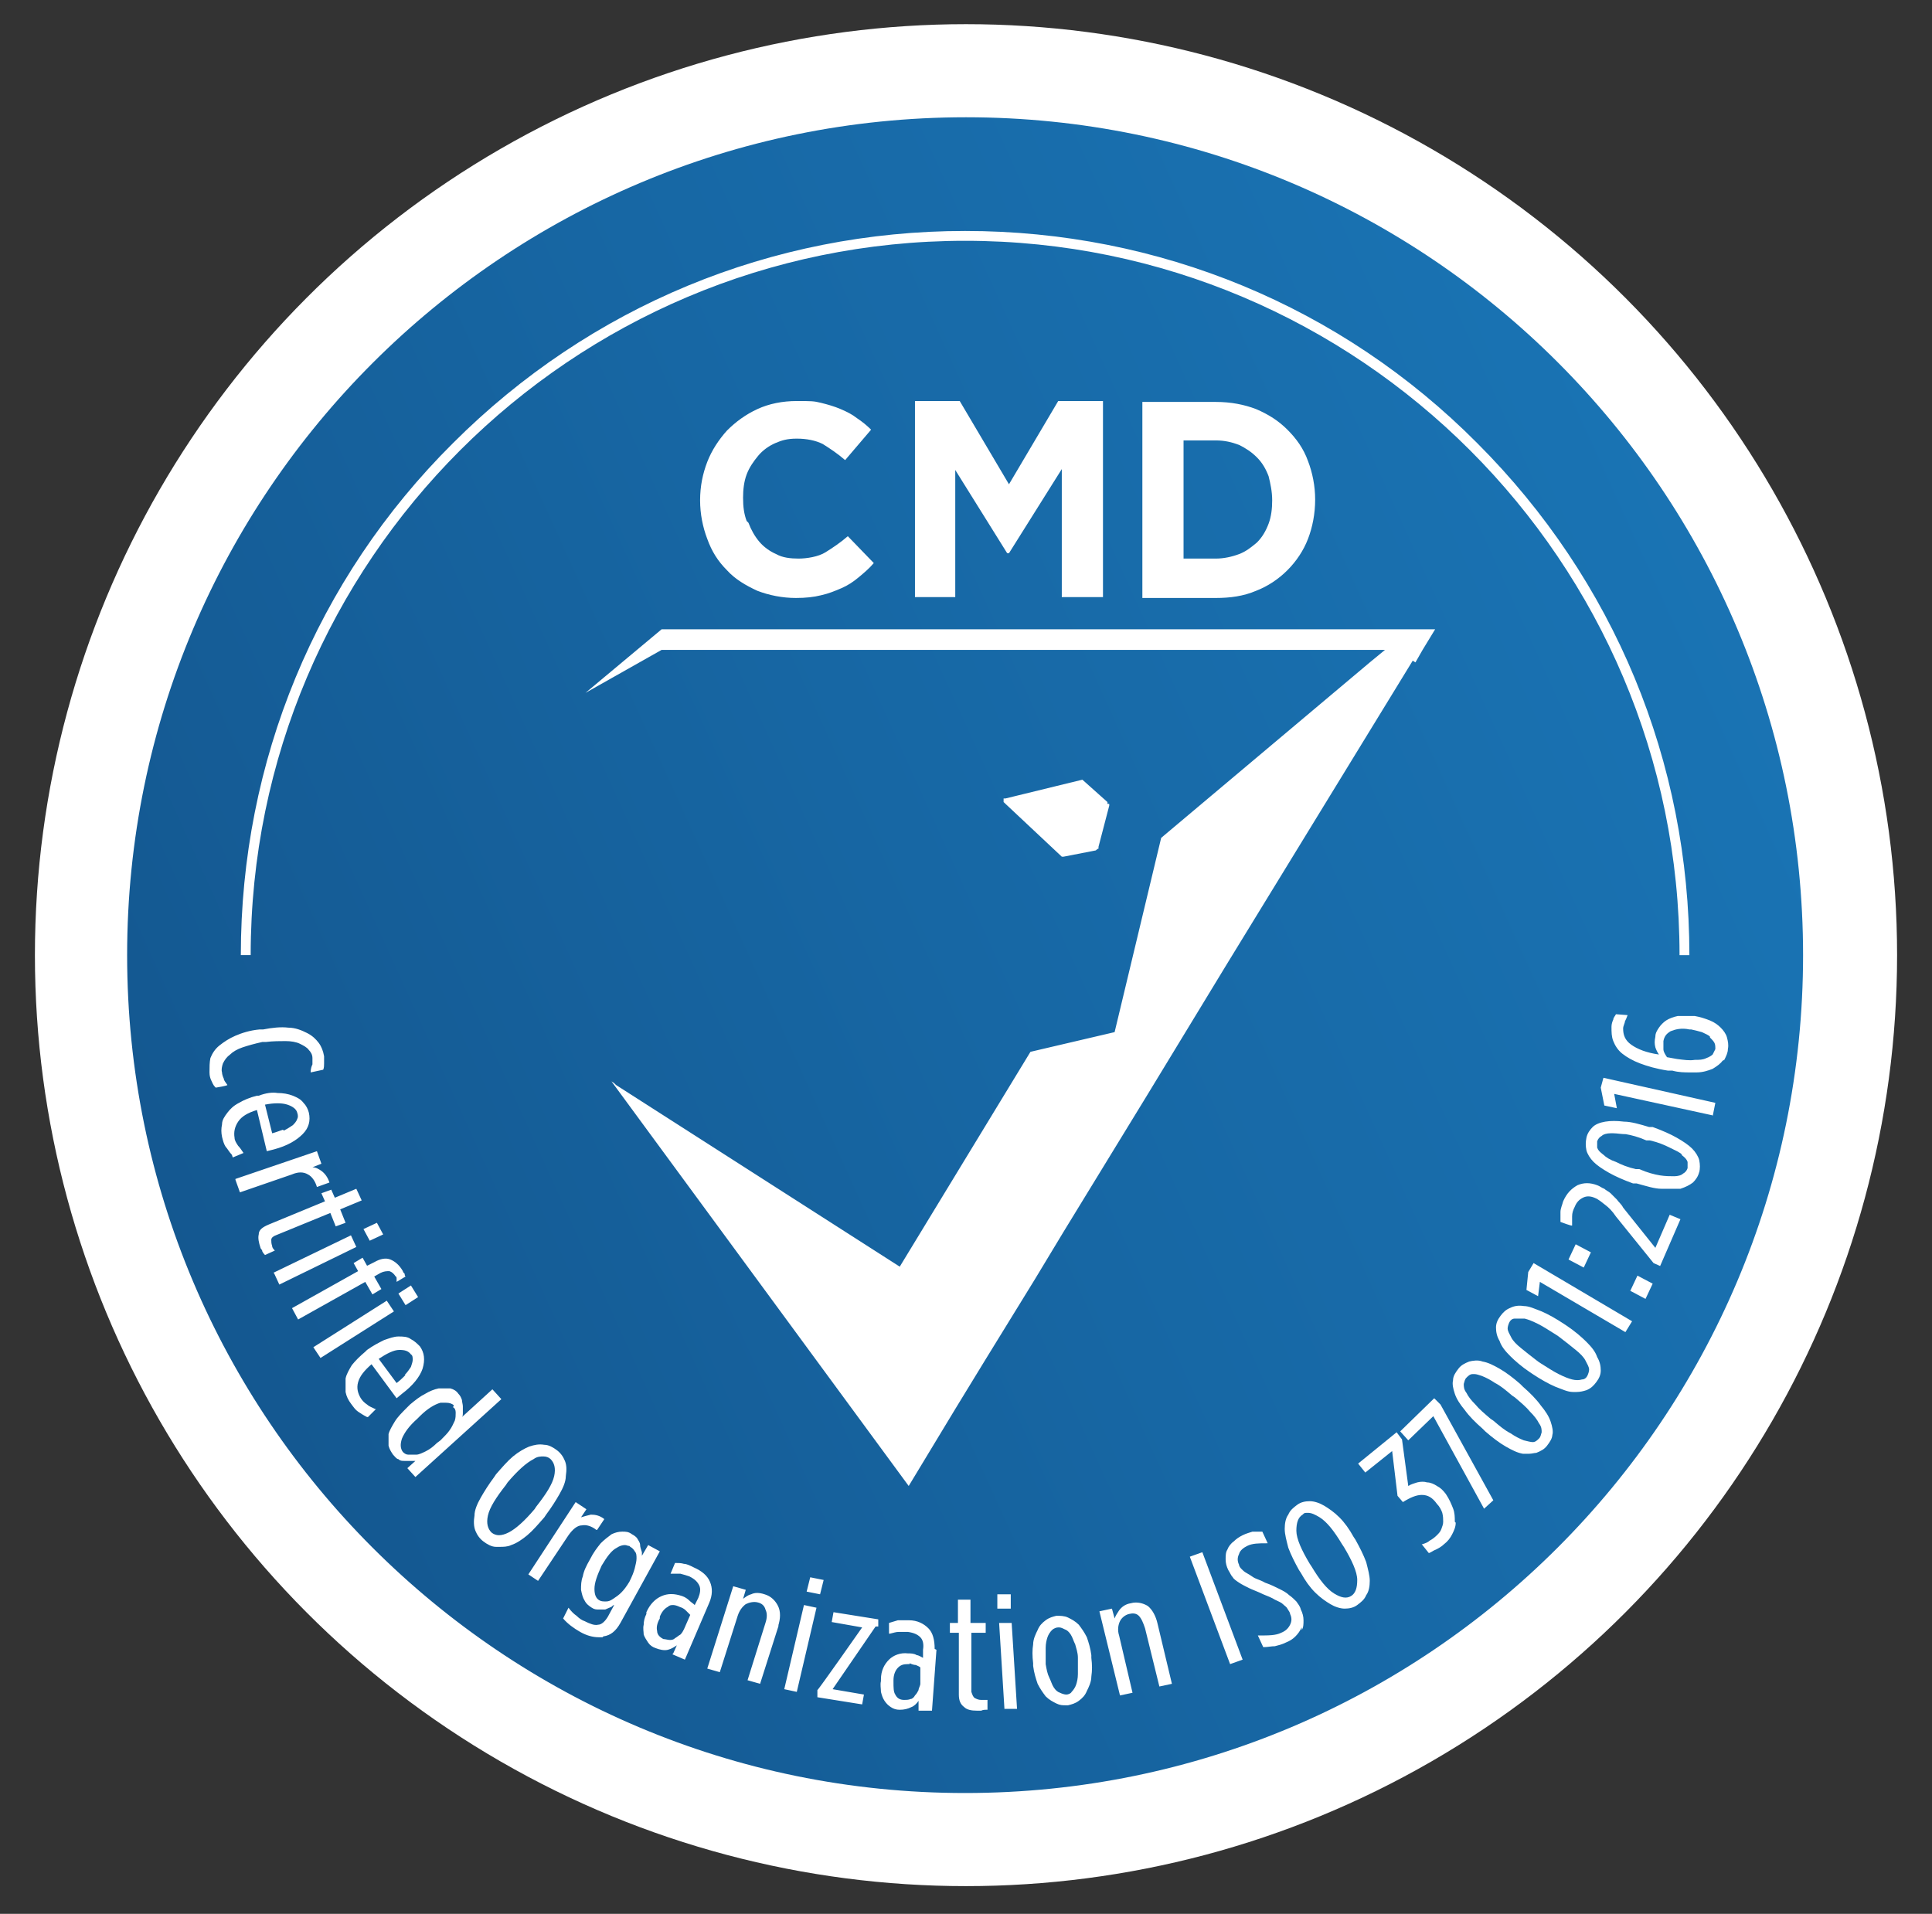 <?xml version="1.0" encoding="UTF-8"?> <svg xmlns="http://www.w3.org/2000/svg" xmlns:xlink="http://www.w3.org/1999/xlink" version="1.1" viewBox="0 0 215.8 213.8"><rect x="0" y="0" width="215.8" height="213.8" fill="#333333" stroke="none"/><defs><style> .cls-1 { fill: url(#Degradado_sin_nombre_9-12); } .cls-2 { fill: url(#Degradado_sin_nombre_9-13); } .cls-3 { fill: url(#Degradado_sin_nombre_9-16); } .cls-4 { fill: url(#Degradado_sin_nombre_9-2); } .cls-5 { fill: url(#Degradado_sin_nombre_9-10); } .cls-6 { fill: #fff; } .cls-7 { fill: url(#Degradado_sin_nombre_9-6); } .cls-8 { fill: url(#Degradado_sin_nombre_9-4); } .cls-9 { fill: url(#Degradado_sin_nombre_9-3); } .cls-10 { fill: url(#Degradado_sin_nombre_9); } .cls-11 { fill: url(#Degradado_sin_nombre_9-15); } .cls-12 { fill: url(#Degradado_sin_nombre_9-8); } .cls-13 { fill: url(#Degradado_sin_nombre_9-9); } .cls-14 { fill: url(#Degradado_sin_nombre_9-14); } .cls-15 { fill: url(#Degradado_sin_nombre_9-7); } .cls-16 { fill: url(#Degradado_sin_nombre_9-11); } .cls-17 { fill: url(#Degradado_sin_nombre_9-5); } </style><linearGradient id="Degradado_sin_nombre_9" data-name="Degradado sin nombre 9" x1="6" y1="236.8" x2="271.3" y2="116.2" gradientUnits="userSpaceOnUse"><stop offset="0" stop-color="#124f85"></stop><stop offset=".5" stop-color="#1767a4"></stop><stop offset="1" stop-color="#1b7abc"></stop></linearGradient><linearGradient id="Degradado_sin_nombre_9-2" data-name="Degradado sin nombre 9" x1="-32" y1="153.3" x2="233.4" y2="32.8" xlink:href="#Degradado_sin_nombre_9"></linearGradient><linearGradient id="Degradado_sin_nombre_9-3" data-name="Degradado sin nombre 9" x1="6.5" y1="238" x2="271.9" y2="117.5" xlink:href="#Degradado_sin_nombre_9"></linearGradient><linearGradient id="Degradado_sin_nombre_9-4" data-name="Degradado sin nombre 9" x1="3.7" y1="231.8" x2="269.1" y2="111.2" xlink:href="#Degradado_sin_nombre_9"></linearGradient><linearGradient id="Degradado_sin_nombre_9-5" data-name="Degradado sin nombre 9" x1="-19.2" y1="181.4" x2="246.2" y2="60.9" xlink:href="#Degradado_sin_nombre_9"></linearGradient><linearGradient id="Degradado_sin_nombre_9-6" data-name="Degradado sin nombre 9" x1="2.1" y1="228.3" x2="267.5" y2="107.7" xlink:href="#Degradado_sin_nombre_9"></linearGradient><linearGradient id="Degradado_sin_nombre_9-7" data-name="Degradado sin nombre 9" x1="-6.3" y1="209.8" x2="259.1" y2="89.2" xlink:href="#Degradado_sin_nombre_9"></linearGradient><linearGradient id="Degradado_sin_nombre_9-8" data-name="Degradado sin nombre 9" x1="-11.3" y1="198.7" x2="254.1" y2="78.2" xlink:href="#Degradado_sin_nombre_9"></linearGradient><linearGradient id="Degradado_sin_nombre_9-9" data-name="Degradado sin nombre 9" x1="-15.9" y1="188.6" x2="249.5" y2="68" xlink:href="#Degradado_sin_nombre_9"></linearGradient><linearGradient id="Degradado_sin_nombre_9-10" data-name="Degradado sin nombre 9" x1="3.8" y1="232.1" x2="269.2" y2="111.6" xlink:href="#Degradado_sin_nombre_9"></linearGradient><linearGradient id="Degradado_sin_nombre_9-11" data-name="Degradado sin nombre 9" x1="-3.1" y1="216.8" x2="262.3" y2="96.2" xlink:href="#Degradado_sin_nombre_9"></linearGradient><linearGradient id="Degradado_sin_nombre_9-12" data-name="Degradado sin nombre 9" x1="-26.5" y1="165.4" x2="238.9" y2="44.9" xlink:href="#Degradado_sin_nombre_9"></linearGradient><linearGradient id="Degradado_sin_nombre_9-13" data-name="Degradado sin nombre 9" x1="-4.3" y1="214.3" x2="261.1" y2="93.7" xlink:href="#Degradado_sin_nombre_9"></linearGradient><linearGradient id="Degradado_sin_nombre_9-14" data-name="Degradado sin nombre 9" x1="-8" y1="206" x2="257.4" y2="85.5" xlink:href="#Degradado_sin_nombre_9"></linearGradient><linearGradient id="Degradado_sin_nombre_9-15" data-name="Degradado sin nombre 9" x1="-25.6" y1="167.3" x2="239.8" y2="46.8" xlink:href="#Degradado_sin_nombre_9"></linearGradient><linearGradient id="Degradado_sin_nombre_9-16" data-name="Degradado sin nombre 9" x1="-40.1" y1="135.3" x2="225.3" y2="14.7" xlink:href="#Degradado_sin_nombre_9"></linearGradient></defs><g><g id="Layer_1"><g><circle class="cls-6" cx="107.9" cy="106.7" r="104"></circle><g><path class="cls-10" d="M120.4,185.2c0-.6-.2-1.1-.3-1.5-.2-.4-.3-.8-.5-1.1-.2-.3-.4-.5-.7-.6-.2-.1-.4-.2-.6-.2s0,0-.1,0c-.2,0-.5.1-.7.3-.2.2-.4.5-.5.8-.1.3-.2.7-.2,1.2,0,.5,0,1,0,1.5v.3c.1.6.2,1.1.4,1.5.2.4.3.8.5,1.1.2.3.4.5.7.6.2.1.5.2.7.2.2,0,.5-.1.6-.3.2-.2.4-.5.5-.8.1-.3.2-.7.2-1.2,0-.5,0-1,0-1.5v-.3Z"></path><path class="cls-4" d="M31.7,126.3c.4-.2.7-.4,1-.6.2-.2.4-.4.5-.7.1-.2.1-.4,0-.7-.1-.4-.5-.7-1.1-.9-.6-.2-1.5-.2-2.5,0l.8,3.2c.4-.1.9-.3,1.2-.4Z"></path><path class="cls-9" d="M150.1,172.8l-.2-.3c-.9-1.5-1.7-2.5-2.5-3-.5-.3-.9-.5-1.3-.5s-.4,0-.6.2c-.5.3-.7.9-.7,1.8,0,.9.6,2.2,1.5,3.7l.2.3c.9,1.5,1.7,2.5,2.5,3,.8.5,1.4.6,1.9.3.5-.3.7-.9.7-1.8,0-.9-.6-2.2-1.5-3.7Z"></path><path class="cls-8" d="M170.9,157.7c-.4-.5-1-1-1.7-1.6l-.3-.2c-.7-.6-1.3-1.1-1.9-1.4-.6-.4-1-.6-1.5-.8-.3-.1-.6-.2-.8-.2s-.1,0-.2,0c-.3,0-.5.2-.7.4-.2.2-.2.4-.3.7,0,.3,0,.6.3,1,.2.4.5.8,1,1.3.4.5,1,1,1.7,1.6l.3.2c.7.6,1.3,1.1,1.9,1.4.6.4,1,.6,1.5.8.4.1.8.2,1,.2.3,0,.5-.2.7-.4h0c.2-.2.2-.4.3-.7,0-.3,0-.6-.3-1-.2-.4-.5-.8-1-1.3Z"></path><path class="cls-17" d="M45.2,153.6c.3-.3.5-.6.7-.9.1-.3.2-.6.2-.8,0-.2,0-.5-.2-.6-.3-.4-.7-.5-1.3-.5-.6,0-1.4.4-2.3,1l2,2.7c.4-.3.7-.6,1-.9Z"></path><path class="cls-7" d="M177.1,152c-.2-.4-.6-.8-1.1-1.2-.5-.4-1.1-.9-1.9-1.5l-.3-.2c-.8-.5-1.4-.9-2-1.2-.6-.3-1.1-.5-1.5-.6-.3,0-.5,0-.7,0s-.3,0-.4,0c-.3,0-.5.2-.6.4-.1.2-.2.5-.2.7,0,.3.2.6.4,1,.2.4.6.8,1.1,1.2.5.4,1.1.9,1.9,1.5l.3.2c.8.5,1.4.9,2,1.2.6.3,1.1.5,1.5.6.4.1.8.1,1.1,0,.3,0,.5-.2.6-.4h0c.1-.2.2-.5.2-.7,0-.3-.2-.6-.4-1Z"></path><path class="cls-15" d="M70.3,172.7c-.2,0-.3-.1-.5-.1-.3,0-.6.1-.9.3-.6.3-1.1,1-1.7,2h0c-.5,1.1-.8,1.9-.8,2.6,0,.7.2,1.1.6,1.3.2.1.4.1.7.1.3,0,.5-.1.8-.3.3-.2.6-.4.9-.7.3-.3.6-.7.9-1.2h0c.3-.6.5-1.1.6-1.5.1-.4.2-.8.2-1.1,0-.3,0-.6-.2-.8-.1-.2-.3-.4-.5-.5Z"></path><path class="cls-12" d="M61.9,164.9c.2-.9,0-1.5-.4-1.9-.2-.2-.5-.3-.8-.3s-.7,0-1.1.3c-.8.4-1.8,1.3-2.9,2.6l-.2.3c-1.1,1.4-1.8,2.5-2,3.4-.2.9,0,1.5.4,1.9.5.4,1.1.4,1.9,0,.8-.4,1.8-1.3,2.9-2.6l.2-.3c1.1-1.4,1.8-2.5,2-3.4Z"></path><path class="cls-13" d="M50.7,157c-.2-.2-.5-.3-.9-.3s-.4,0-.6,0c-.7.2-1.5.7-2.3,1.5l-.3.3c-.9.8-1.4,1.5-1.7,2.2-.2.6-.2,1.1.1,1.5.2.2.4.3.6.3.3,0,.6,0,.9,0,.3,0,.7-.2,1.1-.4.4-.2.8-.5,1.2-.9l.4-.3c.4-.4.8-.8,1-1.1.3-.4.4-.7.6-1.1.1-.3.1-.6.1-.9,0-.3-.1-.5-.3-.6Z"></path><path class="cls-5" d="M101.6,185.9c0,0-.1,0-.2,0-.5,0-.8.1-1.1.4-.3.3-.5.8-.5,1.4v.2c0,.6,0,1.1.2,1.4.2.4.5.6,1,.6.2,0,.5,0,.7-.1.2,0,.4-.2.5-.4.2-.2.3-.4.4-.6,0-.2.2-.5.2-.7v-1.8c0-.1-.3-.2-.5-.3-.2,0-.5-.1-.7-.2Z"></path><path class="cls-16" d="M75.9,179.5c-.2-.1-.5-.2-.7-.2s-.4,0-.6.2c-.4.2-.7.6-.9,1.1v.2c-.3.5-.4,1-.3,1.4,0,.4.3.7.7.9.2,0,.5.1.7.1.2,0,.4,0,.6-.2.2-.1.4-.3.6-.4.2-.2.3-.4.4-.6l.7-1.6c-.2-.2-.3-.3-.5-.5-.2-.2-.4-.3-.7-.4Z"></path><polygon class="cls-1" points="130.7 94.1 131 93.8 130.7 94.1 130.7 94.1"></polygon><path class="cls-2" d="M187.9,129c-.3-.3-.8-.5-1.4-.8-.6-.3-1.3-.6-2.2-.8h-.4c-.9-.4-1.7-.6-2.3-.7-.5,0-1-.1-1.4-.1s-.2,0-.3,0c-.4,0-.8.1-1,.3-.2.1-.4.3-.5.6,0,.2,0,.5,0,.7.1.3.3.5.7.8.3.3.8.6,1.4.8.6.3,1.3.6,2.2.8h.4c.9.4,1.7.6,2.3.7.6.1,1.2.1,1.6.1.4,0,.8-.1,1-.3.2-.1.4-.3.5-.6,0-.2,0-.5,0-.7-.1-.3-.3-.5-.7-.8Z"></path><path class="cls-14" d="M191,115.8c-.2-.2-.5-.3-.9-.5-.4-.1-.7-.2-1.2-.3h-.2c-.9-.2-1.6,0-2.1.2-.5.3-.7.6-.8,1.1,0,.3,0,.6,0,.9,0,.3.2.6.4.9l1.1.2c.8.1,1.4.2,2,.1.5,0,.9,0,1.3-.2.3-.1.6-.3.7-.4.1-.2.2-.4.3-.6h0c0-.3,0-.5-.1-.7-.1-.2-.3-.4-.5-.6Z"></path><path class="cls-11" d="M107.9,13.1C56.2,13.1,14.2,55,14.2,106.7s41.9,93.6,93.6,93.6,93.6-41.9,93.6-93.6S159.6,13.1,107.9,13.1ZM50.6,49.5c15.3-15.3,35.6-23.7,57.2-23.7s42,8.4,57.2,23.7c15.3,15.3,23.7,35.6,23.7,57.2h-1.1c0-44-35.8-79.8-79.8-79.8S28,62.7,28,106.7h-1.1c0-21.6,8.4-42,23.7-57.2ZM157.8,73.8l-20.7,33.8-9,14.8s0,0,0,0l-9.3,15.2-3.2,5.3-5.6,9.1-3.3,5.4-5.2,8.6-33.2-45.2h0s0,0,0,0h0s0,0,0,0l.3.2c0,0,.1.1.2.2l31.7,20.3,14.6-24,9.4-2.2,5.2-21.7,23.3-19.6,1.7-1.4h-80.8l-8.5,4.8,8.5-7.1h86.4l-1.4,2.3h0l-.8,1.4h0ZM92,176.5l-.4,1.6-1.5-.3.4-1.6,1.5.3ZM123.9,89.8v.2s-1.2,4.6-1.2,4.6v.2c-.1,0-.3.2-.3.2l-3.6.7h0s-.2,0-.2,0l-6.5-6.1v-.4c.1,0,.2,0,.2,0l8.6-2.1h0c0,0,2.8,2.5,2.8,2.5h0c0,0,0,0,0,0v.2ZM83.6,58.4c.3.8.7,1.5,1.2,2.1.5.6,1.2,1.1,1.9,1.4.7.4,1.6.5,2.5.5s2.2-.2,3-.7c.8-.5,1.7-1.1,2.5-1.8l2.9,3c-.5.6-1.1,1.1-1.7,1.6-.6.5-1.2.9-1.9,1.2-.7.3-1.4.6-2.3.8-.8.2-1.7.3-2.8.3-1.5,0-3-.3-4.3-.8-1.3-.6-2.5-1.3-3.4-2.3-1-1-1.7-2.1-2.2-3.5-.5-1.3-.8-2.8-.8-4.3h0c0-1.6.3-3,.8-4.3.5-1.3,1.3-2.5,2.2-3.5,1-1,2.1-1.8,3.4-2.4,1.3-.6,2.8-.9,4.4-.9s1.9,0,2.7.2c.8.2,1.5.4,2.2.7.7.3,1.3.6,1.8,1,.6.4,1.1.8,1.6,1.3l-2.9,3.4c-.8-.7-1.7-1.3-2.5-1.8-.8-.4-1.8-.6-2.9-.6s-1.7.2-2.4.5c-.7.3-1.4.8-1.9,1.4-.5.6-1,1.3-1.3,2.1-.3.8-.4,1.7-.4,2.6h0c0,1,.1,1.8.4,2.6ZM112.6,61.8h-.1l-5.8-9.3v14.2h-4.5v-21.9h5l5.5,9.3,5.5-9.3h5v21.9h-4.6v-14.3l-5.9,9.4ZM127.6,66.8v-21.9h8.2c1.7,0,3.2.3,4.5.8,1.4.6,2.5,1.3,3.5,2.3,1,1,1.8,2.1,2.3,3.5.5,1.3.8,2.8.8,4.3h0c0,1.6-.3,3.1-.8,4.4-.5,1.3-1.3,2.5-2.3,3.5-1,1-2.2,1.8-3.5,2.3-1.4.6-2.9.8-4.5.8h-8.2ZM46.7,144.9l-1.4.9-.8-1.3,1.4-.9.8,1.3ZM42.8,137.9l-1.5.7-.7-1.3,1.5-.7.7,1.3ZM24,121.4c-.2-.2-.3-.5-.4-.7-.1-.2-.2-.5-.2-.9,0-.6,0-1.1.1-1.6.2-.5.5-1,1-1.4.5-.4,1.1-.8,1.8-1.1.7-.3,1.6-.6,2.7-.7h.4c1-.2,2-.3,2.8-.2.8,0,1.5.3,2.1.6.6.3,1,.7,1.3,1.1.3.4.5.9.6,1.5,0,.3,0,.6,0,.8,0,.2,0,.5-.1.7h0c0,0-1.4.3-1.4.3h0c0-.4.1-.7.2-.9,0-.2,0-.4,0-.7,0-.4-.2-.7-.4-.9-.2-.3-.6-.5-1-.7-.4-.2-1-.3-1.6-.3-.6,0-1.4,0-2.2.1h-.4c-.9.2-1.6.4-2.2.6-.6.2-1.1.5-1.4.8-.4.3-.6.6-.8,1-.1.3-.2.7-.1,1,0,.2.1.5.2.7,0,.2.2.4.4.7h0c0,.1-1.3.3-1.3.3h0ZM25.9,129c-.3-.3-.5-.7-.7-.9-.2-.3-.3-.7-.4-1.1-.1-.5-.1-.9,0-1.4,0-.5.3-.9.6-1.3.3-.4.7-.8,1.3-1.1.5-.3,1.2-.6,2-.8h.2c.8-.3,1.5-.4,2.1-.3.6,0,1.2.1,1.7.3.5.2.9.4,1.2.8.3.3.5.7.6,1.1.2.9,0,1.7-.7,2.4-.7.7-1.7,1.3-3.2,1.7l-.8.2-1.1-4.6c-1,.3-1.7.7-2.1,1.3-.4.6-.5,1.2-.4,1.8,0,.3.2.6.4.9.2.2.4.5.6.8h0c0,0-1.2.5-1.2.5h0ZM26.3,131.7h0s9.1-3.1,9.1-3.1l.5,1.4-1,.4c.4,0,.7.2,1,.4.4.3.7.7.9,1.3h0c0,0-1.4.5-1.4.5h0c-.2-.7-.6-1.2-1-1.4-.5-.3-1.1-.3-1.8,0l-5.8,2-.5-1.4ZM29.6,140.2c0,0-.2-.2-.3-.4,0-.2-.2-.3-.2-.4-.2-.6-.3-1.1-.2-1.5,0-.5.4-.8,1.1-1.1l6.3-2.6-.4-.9,1.1-.4.4.9,2.4-1,.6,1.3-2.4,1,.6,1.5-1.1.4-.6-1.5-6.1,2.5c-.3.1-.5.3-.5.5h0c0,.2,0,.4.1.7,0,.2.2.4.3.5h0c0,0-1.1.5-1.1.5h0ZM30.5,142.2l8.7-4.2.6,1.3h0s-8.6,4.2-8.6,4.2l-.6-1.3ZM32.5,146.2l7.5-4.2-.5-.9,1-.6.5.9.8-.4c.7-.4,1.3-.5,1.8-.3.5.2,1,.6,1.4,1.3,0,.1.1.2.2.3,0,.1,0,.2.1.3h0c0,0-1,.6-1,.6h0c0-.2,0-.3,0-.4,0,0,0-.2-.1-.2-.2-.3-.4-.5-.7-.6-.3,0-.6,0-1,.2l-.7.4.8,1.4-1,.6-.8-1.4-7.5,4.2-.7-1.3ZM35,150.5l8.2-5.2.8,1.2-8.2,5.2-.8-1.2ZM41,158.3h0c-.4-.2-.7-.4-1-.6-.3-.2-.5-.5-.8-.9-.3-.4-.5-.8-.6-1.3,0-.5,0-1,0-1.5.1-.5.4-1,.7-1.5.4-.5.9-1,1.5-1.5l.2-.2c.7-.5,1.3-.8,1.9-1.1.6-.2,1.1-.4,1.6-.4.5,0,1,0,1.4.3.4.2.7.5,1,.8.5.7.6,1.5.3,2.5-.3.9-1.1,1.9-2.3,2.8l-.6.5-2.8-3.8c-.8.7-1.3,1.3-1.5,2-.2.7,0,1.3.3,1.8.2.3.4.5.7.7.2.2.5.3.9.5h.1c0,0-.9.9-.9.9ZM45.4,164.1l1-.9c-.1,0-.3,0-.4,0-.3,0-.5,0-.8,0-.3,0-.5,0-.7-.2-.2,0-.4-.3-.6-.5-.2-.3-.4-.6-.5-1,0-.4,0-.8,0-1.3.1-.4.4-.9.7-1.4.3-.5.8-1,1.4-1.6l.3-.3c.6-.5,1.1-.9,1.7-1.2.5-.3,1-.5,1.5-.6.5,0,.9,0,1.3,0,.4.1.7.3.9.6.2.2.3.4.4.7,0,.2.1.5.1.7,0,.2,0,.5,0,.8,0,.1,0,.3-.1.4l3.4-3.1,1,1.1-9.6,8.7-1-1.1ZM57.1,172.6c-.4.2-.9.2-1.3.2s-.3,0-.4,0c-.5,0-1-.3-1.4-.6-.4-.3-.7-.7-.9-1.2-.2-.5-.2-1.1-.1-1.7,0-.6.3-1.3.7-2,.4-.7.9-1.5,1.5-2.3l.2-.3c.7-.8,1.3-1.5,1.9-2,.6-.5,1.3-.9,1.8-1.1.6-.2,1.1-.3,1.7-.2.5,0,1,.3,1.4.6.4.3.7.7.9,1.2.2.5.2,1,.1,1.7,0,.6-.3,1.3-.7,2-.4.7-.9,1.5-1.5,2.3l-.2.3c-.7.8-1.3,1.5-1.9,2-.6.5-1.2.9-1.8,1.1ZM59,175.9h0c0,0,5.3-8.1,5.3-8.1l1.2.8-.6.9c.3-.1.7-.2,1.1-.3.5,0,1,.1,1.5.5h0s-.8,1.2-.8,1.2h-.1c-.5-.4-1.1-.6-1.6-.5-.5,0-1,.4-1.5,1.1l-3.4,5.1-1.2-.8ZM67.3,182.9c-.1,0-.3,0-.4,0-.7,0-1.4-.2-2.1-.6-.7-.4-1.4-.9-1.9-1.5h0s.6-1.2.6-1.2h0c.3.4.6.7.9.9.3.3.6.5.9.6.6.3,1.1.5,1.5.4.4,0,.8-.4,1.1-.9l.7-1.3c-.1,0-.2.1-.3.2-.2.1-.5.2-.7.3-.2,0-.5,0-.7,0-.3,0-.5,0-.8-.2-.3-.2-.6-.4-.8-.8-.2-.3-.3-.7-.4-1.2,0-.5,0-1,.2-1.5.1-.6.4-1.2.8-1.9h0c.4-.8.8-1.3,1.2-1.8.4-.4.8-.7,1.2-1,.4-.2.8-.3,1.2-.3.4,0,.7,0,1.1.3.2.1.5.3.6.5.1.2.3.4.3.7,0,.2.1.5.2.8,0,.1,0,.3,0,.4l.7-1.2,1.3.7h0c0,0-4.4,8-4.4,8-.5.9-1.1,1.4-1.9,1.5ZM75.2,184.7l.4-.9c-.3.2-.6.4-1,.5-.4.1-.9,0-1.4-.2-.3-.1-.6-.3-.8-.6-.2-.3-.4-.6-.5-.9,0-.3-.1-.7,0-1.1,0-.4.1-.8.3-1.2v-.2c.4-.9,1-1.5,1.7-1.8.7-.3,1.4-.3,2.3,0,.3.1.6.3.8.5.2.2.4.3.6.5l.4-.8c.2-.5.3-1,.1-1.4-.2-.4-.5-.7-1.1-1-.3-.1-.6-.2-1-.3-.3,0-.6,0-1,0h-.1s.5-1.2.5-1.2h0c.3,0,.7,0,1,.1.3,0,.7.2,1.1.4.9.4,1.5.9,1.8,1.6.3.7.3,1.5-.1,2.4l-2.7,6.3-1.4-.6ZM87,181.5l-2.1,6.6-1.4-.4,2-6.4c.2-.6.2-1.1,0-1.5-.1-.4-.4-.7-.9-.8-.4-.1-.9,0-1.3.2-.4.3-.7.7-.9,1.3l-2,6.3-1.4-.4h0c0,0,2.9-9.2,2.9-9.2l1.4.4-.3,1c.3-.2.5-.4.9-.5.4-.2.9-.2,1.5,0,.7.2,1.2.7,1.5,1.3.3.6.3,1.4,0,2.3ZM87.6,188.7h0c0,0,2.2-9.4,2.2-9.4l1.4.3h0c0,0-2.2,9.4-2.2,9.4l-1.4-.3ZM97.8,181.7l-4.8,7,3.5.6-.2,1.1h0s-5-.8-5-.8v-.8c.1,0,5-7,5-7l-3.4-.6.2-1.1,5,.8v.8ZM104.6,184.3l-.5,6.8h-1.5c0-.1,0-1.1,0-1.1-.2.3-.5.6-.8.7-.4.2-.8.3-1.3.3-.4,0-.7-.1-1-.3-.3-.2-.5-.4-.7-.7-.2-.3-.3-.6-.4-1,0-.4-.1-.8,0-1.2v-.2c0-1,.4-1.7.9-2.2.5-.5,1.3-.8,2.1-.7.3,0,.7,0,1,.2.2,0,.5.2.7.3v-.9c.1-.6,0-1.1-.3-1.4-.3-.3-.7-.5-1.4-.6-.3,0-.7,0-1,0-.3,0-.6.1-1,.2h-.1s0-1.2,0-1.2h0c.3-.1.7-.2,1-.3.4,0,.7,0,1.2,0,1,0,1.7.4,2.2.9.5.5.7,1.3.7,2.3ZM110.1,191c-.1,0-.3,0-.5.1-.2,0-.3,0-.5,0,0,0,0,0,0,0-.6,0-1.1-.1-1.4-.4-.4-.3-.6-.7-.6-1.4v-6.9c-.1,0-1,0-1,0v-1.1s.9,0,.9,0v-2.6s1.4,0,1.4,0v2.6s1.7,0,1.7,0v1.1s-1.6,0-1.6,0v6.6c.1.3.2.6.4.7.2.1.4.2.7.2s0,0,0,0c.2,0,.4,0,.6,0h.1s0,1.1,0,1.1h0ZM111.4,178.1h1.5c0,0,0,1.6,0,1.6h-1.5c0,0,0-1.6,0-1.6ZM112.2,191l-.6-9.7h1.4c0,0,.6,9.6.6,9.6h-1.4ZM121.9,187.3c0,.6-.3,1.2-.5,1.6-.2.5-.5.8-.9,1.1-.4.3-.8.4-1.2.5-.1,0-.2,0-.3,0-.3,0-.6,0-1-.2-.4-.2-.8-.4-1.2-.8-.3-.4-.6-.8-.9-1.4-.2-.6-.4-1.2-.5-2v-.3c-.1-.8-.1-1.5,0-2.1,0-.6.3-1.2.5-1.6.2-.5.5-.8.9-1.1.4-.3.8-.4,1.2-.5.4,0,.9,0,1.3.2.4.2.8.4,1.2.8.3.4.6.8.9,1.4.2.6.4,1.2.5,2h0s0,.3,0,.3c.1.8.1,1.4,0,2.1ZM129.5,188.4l-1.6-6.5c-.2-.6-.4-1.1-.7-1.4-.3-.3-.7-.3-1.1-.2-.4.1-.8.4-1,.8-.2.4-.3,1-.1,1.6l1.5,6.4-1.4.3-2.3-9.4,1.4-.3.3,1.1c.1-.3.3-.6.5-.9.3-.4.7-.7,1.3-.8.7-.2,1.4,0,1.9.3.5.4.9,1.1,1.1,2l1.6,6.7-1.4.3ZM137.4,185.9h0c0,0-4.5-12-4.5-12l1.4-.5h0c0,0,4.5,12,4.5,12l-1.4.5ZM145.4,181.8c-.2.4-.4.7-.7,1-.3.3-.6.5-1.1.7-.4.2-.8.3-1.2.4-.4,0-.8.1-1.2.1s0,0-.1,0h0s-.6-1.3-.6-1.3h.1c1.1,0,1.9,0,2.5-.3.5-.2.8-.5,1-.9.2-.4.2-.8,0-1.2h0c0-.2-.2-.4-.3-.6-.1-.2-.3-.3-.5-.5-.2-.2-.5-.3-.9-.5-.3-.2-.8-.4-1.3-.6-.6-.3-1.2-.5-1.6-.7-.4-.2-.8-.4-1.1-.6-.3-.2-.6-.4-.7-.6-.2-.2-.3-.5-.5-.8h0c-.2-.4-.3-.8-.3-1.2,0-.4,0-.8.2-1.1.1-.3.4-.7.7-.9.3-.3.6-.5,1-.7.4-.2.8-.3,1.1-.4.4,0,.7,0,1.1,0h0s.6,1.3.6,1.3h-.1c-.9,0-1.6,0-2.2.3-.4.2-.8.5-.9.9-.2.4-.2.8,0,1.2h0c0,.2.2.4.3.5.1.1.3.3.5.4.2.1.5.3.8.5.3.2.8.3,1.3.6.6.2,1.2.5,1.6.7.4.2.8.4,1.1.7.3.2.6.5.8.7.2.3.4.5.5.9h0s0,0,0,0c.2.4.3.8.3,1.2,0,.4,0,.8-.2,1.1ZM152.6,178.2c-.2.5-.6.8-1,1.1-.4.3-.9.4-1.4.4s0,0,0,0c-.5,0-1.1-.2-1.6-.5-.5-.3-1.1-.7-1.7-1.3-.6-.6-1.1-1.3-1.6-2.2l-.2-.3c-.5-.9-.9-1.7-1.2-2.5-.2-.8-.4-1.5-.4-2.1,0-.6.1-1.2.4-1.6.2-.5.6-.8,1-1.1.4-.3.9-.4,1.4-.4s0,0,0,0c.5,0,1.1.2,1.6.5.5.3,1.1.7,1.7,1.3.6.6,1.1,1.3,1.6,2.2l.2.3c.5.9.9,1.7,1.2,2.5.2.8.4,1.5.4,2.1,0,.6-.1,1.2-.4,1.6ZM162.6,170.1c0,.5-.2.9-.4,1.3-.2.4-.5.8-.9,1.1-.3.3-.7.5-.9.6-.3.1-.5.3-.8.4h0s-.8-1-.8-1h.1c.3-.1.6-.2.8-.4.2-.1.5-.3.8-.6.2-.2.4-.4.5-.7.1-.3.2-.5.2-.8,0-.3,0-.6-.1-1-.1-.3-.3-.7-.6-1h0c-.5-.7-1-1-1.7-1-.6,0-1.3.3-2.1.8h0s-.6-.7-.6-.7h0s-.6-5-.6-5l-3,2.4-.8-1,4.3-3.5.6.8h0s.7,5.2.7,5.2c.3-.2.7-.3,1-.4.4-.1.8-.1,1.1,0,.4,0,.8.2,1.1.4.4.2.7.5,1,.9h0c.4.6.6,1.1.8,1.6.2.5.2,1,.2,1.5ZM165.8,168.6l-5.7-10.4-2.8,2.7-.9-1,3.8-3.7.7.7,5.9,10.7-1.1,1ZM173.4,160.2c0,.5-.3.9-.6,1.3-.3.4-.7.6-1.2.8-.2,0-.5.1-.8.1s-.5,0-.7,0c-.6-.1-1.2-.4-1.9-.8-.7-.4-1.5-1-2.3-1.7l-.3-.3c-.8-.7-1.5-1.4-2-2.1-.5-.6-.9-1.2-1.1-1.8-.2-.6-.3-1.1-.2-1.5,0-.5.3-.9.6-1.3.3-.4.7-.6,1.2-.8.4-.1,1-.2,1.5,0,.6.1,1.2.4,1.9.8.7.4,1.5,1,2.3,1.7l.3.3c.8.7,1.5,1.4,2,2.1.5.6.9,1.2,1.1,1.8.2.6.3,1.1.2,1.5ZM178.3,154.4c-.3.4-.6.7-1.1.9-.3.1-.7.2-1.1.2s-.3,0-.4,0c-.6,0-1.2-.3-2-.6-.7-.3-1.6-.8-2.5-1.4l-.3-.2c-.9-.6-1.7-1.3-2.2-1.8-.6-.6-1-1.1-1.2-1.7-.3-.5-.4-1-.4-1.5,0-.5.2-.9.5-1.3.3-.4.6-.7,1.1-.9.4-.2.9-.3,1.5-.2.6,0,1.2.3,2,.6.7.3,1.6.8,2.5,1.4l.3.2c.9.6,1.7,1.3,2.2,1.8.6.6,1,1.1,1.2,1.7.3.5.4,1,.4,1.5,0,.5-.2.9-.5,1.3ZM181.7,148.9h0s-9.7-5.7-9.7-5.7l-.2,1.6-1.3-.7.2-2,.6-1h0s11,6.5,11,6.5l-.8,1.3ZM175.2,140.7l.8-1.7,1.7.9-.8,1.7-1.7-.9ZM183.8,145.1l-1.7-.9.8-1.7,1.7.9-.8,1.7ZM185.6,141.5l-.9-.4-4.2-5.2c-.4-.6-.8-1-1.2-1.3-.4-.3-.7-.6-1.2-.8-.5-.2-.9-.2-1.3,0-.4.2-.7.5-.9,1-.2.4-.3.7-.3,1.1,0,.3,0,.7,0,1h0c0,.1-1.3-.4-1.3-.4h0c0-.4,0-.7,0-1.1,0-.4.2-.8.3-1.2.4-.9.9-1.4,1.6-1.8.7-.3,1.4-.3,2.2,0h0c.3.1.5.3.8.4.2.2.5.3.7.5.2.2.4.4.7.7.2.3.5.5.7.9l3.6,4.5,1.6-3.7,1.2.5-2.3,5.3ZM189.8,130.9c-.1.5-.4.9-.7,1.2-.4.3-.8.5-1.4.7-.3,0-.7,0-1.1,0s-.6,0-1,0c-.8,0-1.7-.3-2.8-.6h-.4c-1.1-.4-2-.8-2.7-1.2-.7-.4-1.3-.8-1.7-1.2-.4-.4-.7-.9-.8-1.3-.1-.5-.1-.9,0-1.4.1-.5.4-.9.7-1.2.3-.3.8-.5,1.4-.6.6-.1,1.3-.1,2.1,0,.8,0,1.8.3,2.8.6h.4c1.1.4,2,.8,2.7,1.2.7.4,1.3.8,1.7,1.2.4.4.7.9.8,1.3.1.5.1.9,0,1.4ZM191.3,124.6l-11-2.4.3,1.6-1.4-.3-.4-2,.3-1.1,12.5,2.8-.3,1.5ZM192.4,118.5c-.2.3-.6.6-1.1.9-.5.2-1.1.4-1.8.4-.2,0-.4,0-.7,0-.6,0-1.3,0-2-.2h-.5c-1.3-.2-2.3-.5-3.1-.8-.8-.3-1.5-.7-2-1.1-.5-.4-.8-.9-1-1.4-.2-.5-.2-1-.2-1.6,0-.3.1-.6.2-.8,0-.2.2-.4.3-.6h0s1.3.1,1.3.1h0c-.1.3-.2.5-.3.7,0,.2-.2.5-.2.8,0,.7.2,1.3.9,1.8.7.5,1.7.9,3.1,1.1-.2-.3-.3-.5-.4-.8-.1-.4-.1-.7,0-1.2,0-.4.2-.7.4-1,.2-.3.5-.6.8-.8.3-.2.8-.4,1.3-.5.5,0,1.1,0,1.8,0h.1c.6.1,1.2.3,1.7.5.5.2.9.5,1.2.8.3.3.6.7.7,1.1h0c.1.4.2.8.1,1.3,0,.4-.2.8-.4,1.2Z"></path><path class="cls-3" d="M141.7,58.5c.3-.8.4-1.7.4-2.6h0c0-1-.2-1.9-.4-2.7-.3-.8-.7-1.5-1.3-2.1-.6-.6-1.2-1-2-1.4-.8-.3-1.6-.5-2.6-.5h-3.6v13.2h3.6c.9,0,1.8-.2,2.6-.5.8-.3,1.4-.8,2-1.3.6-.6,1-1.3,1.3-2.1Z"></path></g></g></g></g></svg> 